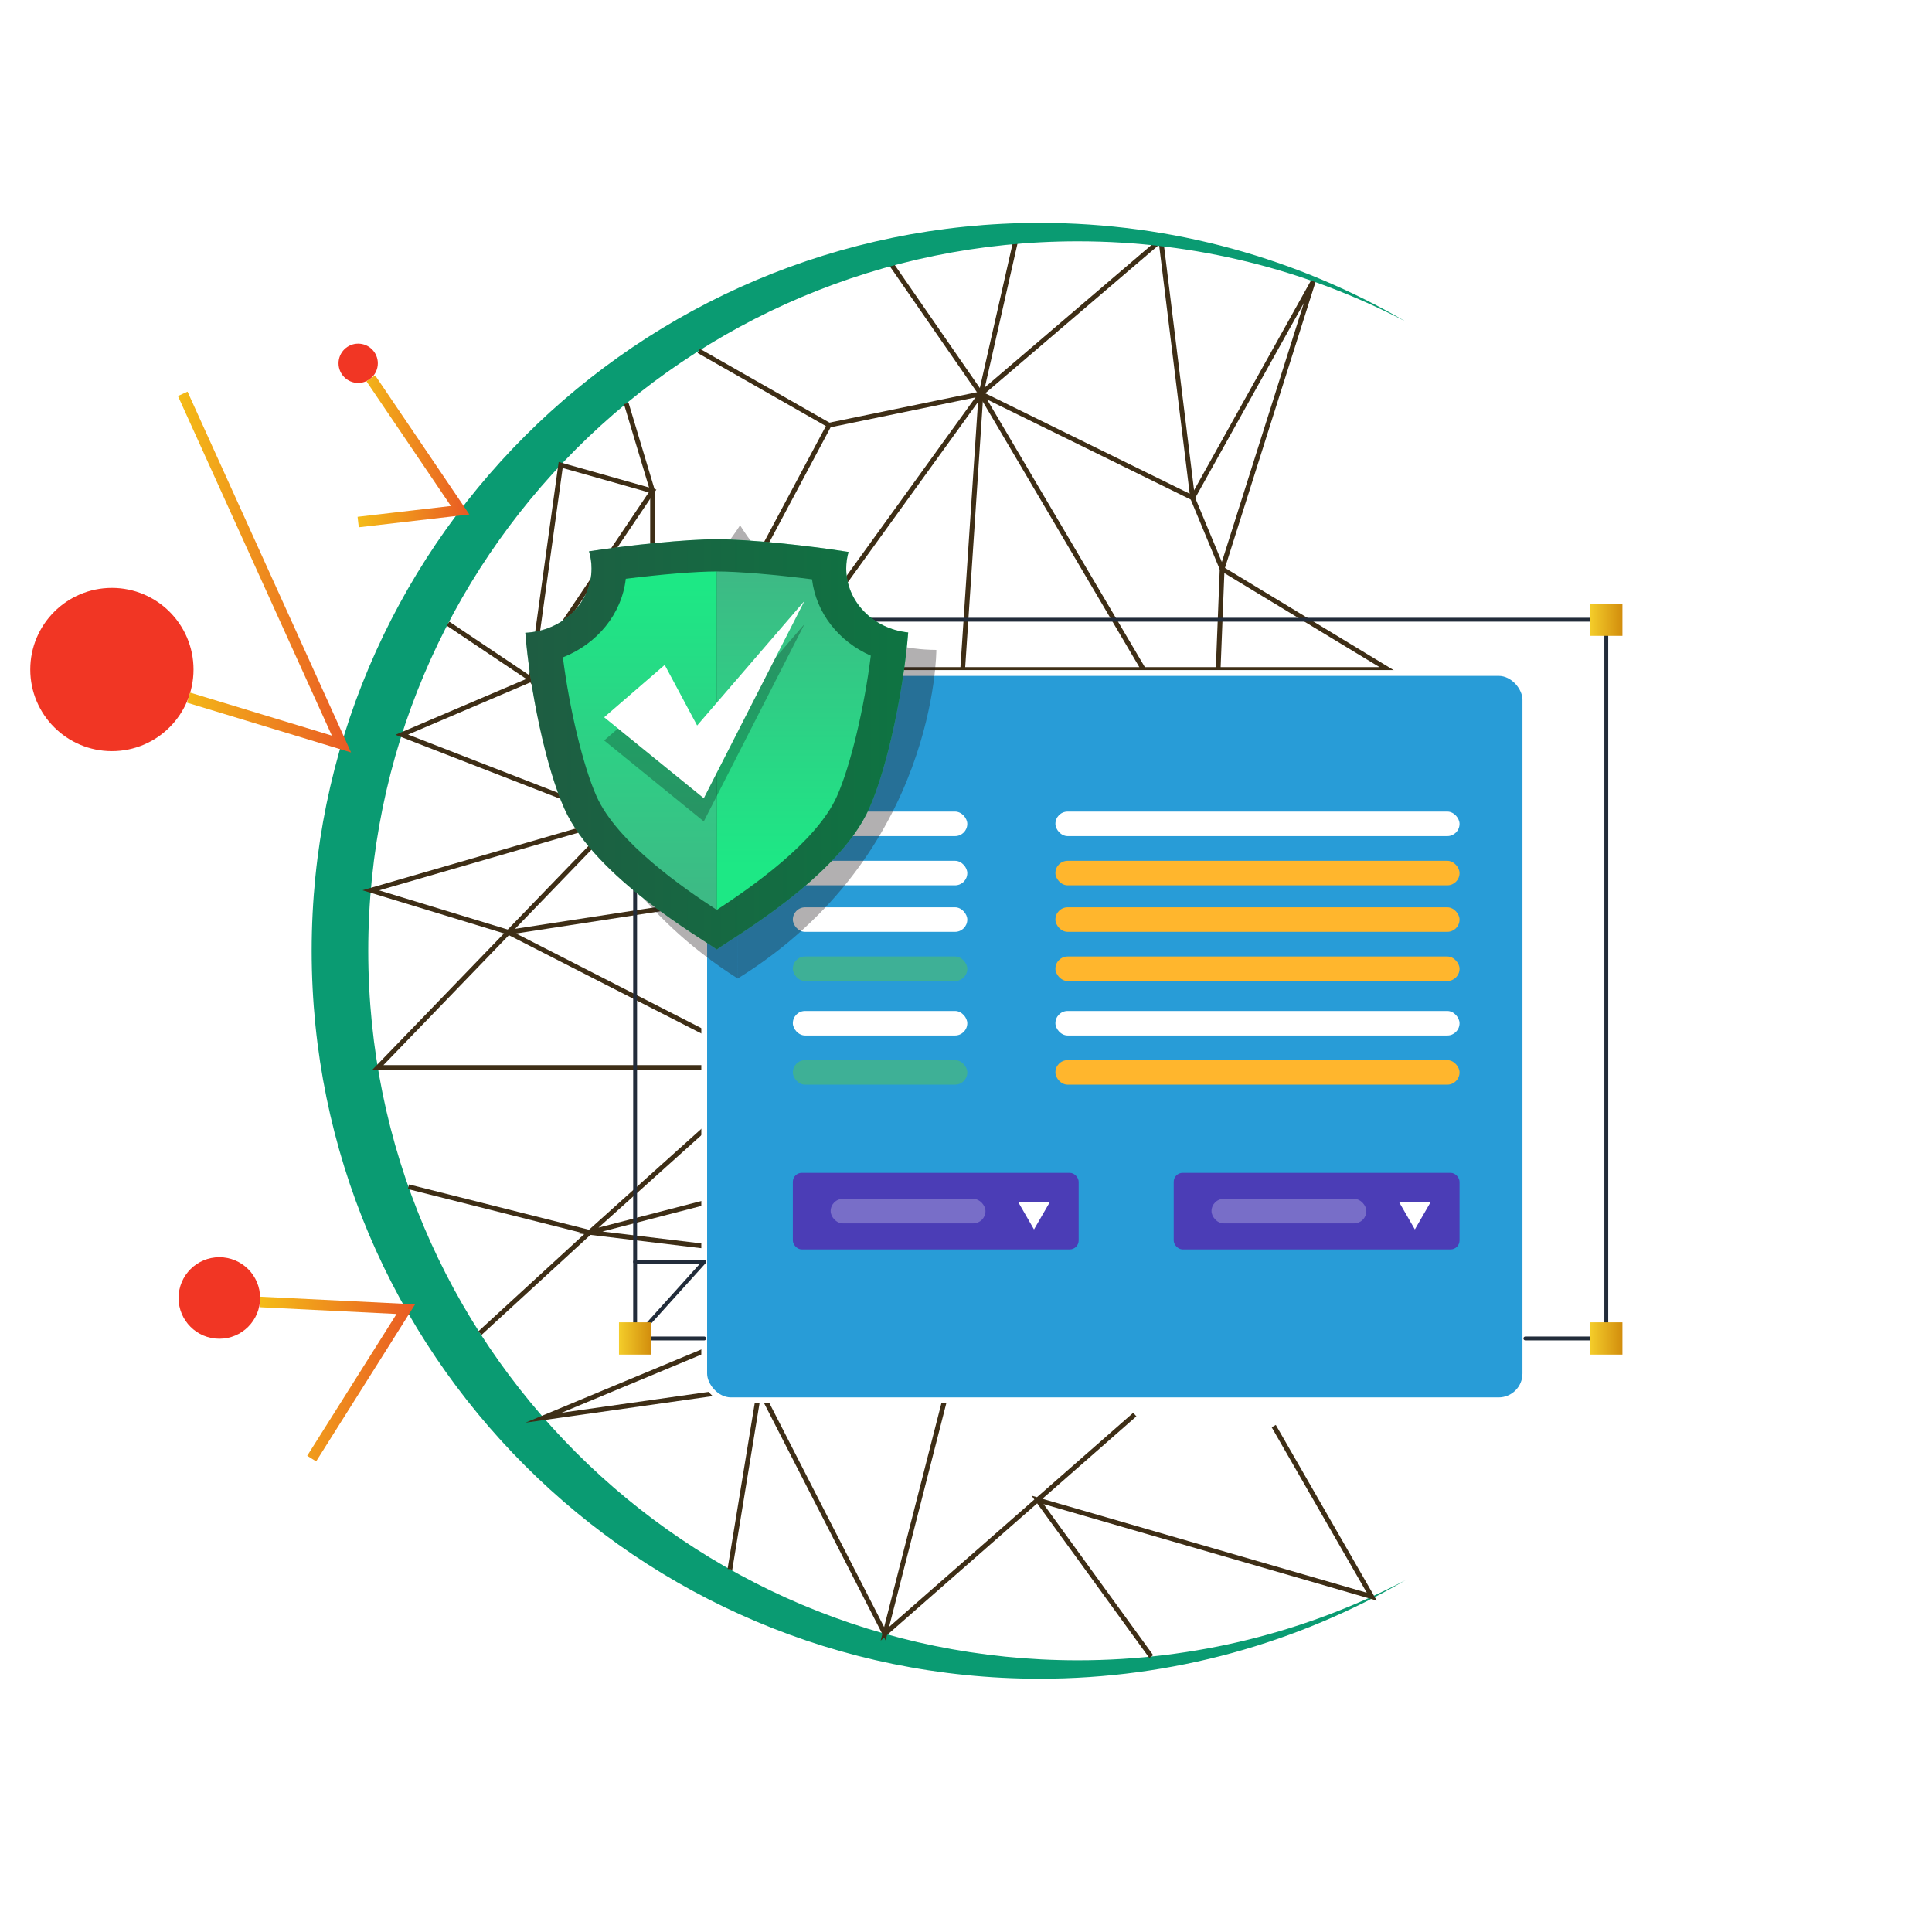 <?xml version="1.0" encoding="UTF-8"?><svg id="Layer_1" xmlns="http://www.w3.org/2000/svg" xmlns:xlink="http://www.w3.org/1999/xlink" viewBox="0 0 550 550"><defs><style>.cls-1,.cls-2{fill:#fff;}.cls-3,.cls-4,.cls-5,.cls-6,.cls-7,.cls-8{fill:none;}.cls-3,.cls-5{stroke:#3e2e16;stroke-width:1.356px;}.cls-3,.cls-6,.cls-9,.cls-7,.cls-8{stroke-miterlimit:10;}.cls-10{opacity:.5;}.cls-11{fill:url(#linear-gradient-14);}.cls-12{fill:url(#linear-gradient-6);}.cls-13{fill:#231f20;opacity:.35;}.cls-4{stroke:#222c3a;stroke-width:1.102px;}.cls-4,.cls-5{stroke-linecap:round;stroke-linejoin:round;}.cls-14{fill:url(#linear-gradient-11);}.cls-15{fill:#4b3db6;}.cls-16{fill:url(#linear-gradient-10);}.cls-6{stroke:url(#linear-gradient);}.cls-6,.cls-7,.cls-8{stroke-width:3px;}.cls-17{fill:#f13624;}.cls-2{isolation:isolate;}.cls-2,.cls-18{opacity:.25;}.cls-19{filter:url(#drop-shadow-2);}.cls-20{fill:#0a9b72;}.cls-21{fill:url(#linear-gradient-5);}.cls-22{fill:#3eb096;}.cls-9{fill:url(#linear-gradient-4);stroke:#fff;stroke-width:1.653px;}.cls-23{fill:url(#linear-gradient-7);}.cls-7{stroke:url(#linear-gradient-2);}.cls-24{fill:url(#linear-gradient-9);}.cls-25{fill:url(#linear-gradient-8);}.cls-8{stroke:url(#linear-gradient-3);}.cls-26{fill:url(#linear-gradient-12);}.cls-27{fill:url(#linear-gradient-13);}</style><linearGradient id="linear-gradient" x1="73.975" y1="392.587" x2="118.175" y2="392.587" gradientUnits="userSpaceOnUse"><stop offset="0" stop-color="#f4bc17"/><stop offset="1" stop-color="#e95924"/></linearGradient><linearGradient id="linear-gradient-2" x1="50.657" y1="162.856" x2="99.945" y2="162.856" xlink:href="#linear-gradient"/><linearGradient id="linear-gradient-3" x1="101.793" y1="128.485" x2="133.62" y2="128.485" xlink:href="#linear-gradient"/><linearGradient id="linear-gradient-4" x1="440.585" y1="418.337" x2="573.936" y2="551.688" gradientUnits="userSpaceOnUse"><stop offset="0" stop-color="#289cd7"/><stop offset="1" stop-color="#3c65af"/></linearGradient><linearGradient id="linear-gradient-5" x1="237.91" y1="368.61" x2="280.47" y2="326.051" gradientUnits="userSpaceOnUse"><stop offset="0" stop-color="#d35400"/><stop offset="1" stop-color="#ffb62d"/></linearGradient><linearGradient id="linear-gradient-6" x1="266.281" y1="396.981" x2="308.841" y2="354.422" xlink:href="#linear-gradient-5"/><linearGradient id="linear-gradient-7" x1="244.531" y1="375.231" x2="287.09" y2="332.671" xlink:href="#linear-gradient-5"/><linearGradient id="linear-gradient-8" x1="251.529" y1="382.229" x2="294.089" y2="339.67" xlink:href="#linear-gradient-5"/><linearGradient id="linear-gradient-9" x1="176.212" y1="381.032" x2="185.396" y2="381.032" gradientUnits="userSpaceOnUse"><stop offset="0" stop-color="#f4cd2a"/><stop offset="1" stop-color="#d28d0d"/></linearGradient><linearGradient id="linear-gradient-10" x1="452.686" x2="461.87" xlink:href="#linear-gradient-9"/><linearGradient id="linear-gradient-11" x1="452.686" y1="176.42" x2="461.87" y2="176.42" xlink:href="#linear-gradient-9"/><filter id="drop-shadow-2" filterUnits="userSpaceOnUse"><feOffset dx="3.57" dy="3.57"/><feGaussianBlur result="blur" stdDeviation="0"/><feFlood flood-color="#000" flood-opacity=".1"/><feComposite in2="blur" operator="in"/><feComposite in="SourceGraphic"/></filter><linearGradient id="linear-gradient-12" x1="145.972" y1="208.34" x2="254.975" y2="208.34" gradientUnits="userSpaceOnUse"><stop offset="0" stop-color="#3dba85"/><stop offset="1" stop-color="#1de885"/></linearGradient><linearGradient id="linear-gradient-13" x1="178.586" y1="250.816" x2="178.586" y2="163.281" xlink:href="#linear-gradient-12"/><linearGradient id="linear-gradient-14" x1="222.416" y1="161.204" x2="222.416" y2="242.51" xlink:href="#linear-gradient-12"/></defs><g><g><polygon class="cls-3" points="330.483 68.337 279.257 112.119 251.579 72.098 289.463 67.143 330.483 68.337"/><polyline class="cls-3" points="289.463 67.143 279.257 112.119 222.571 190.597 325.53 190.597 279.257 112.119"/></g><polyline class="cls-3" points="274.05 190.597 279.257 112.119 339.507 141.713 330.483 68.337"/><polygon class="cls-3" points="346.788 190.597 347.917 161.968 395.154 190.597 346.788 190.597"/><polygon class="cls-5" points="347.917 161.968 339.507 141.713 373.848 80.096 347.917 161.968"/><path class="cls-20" d="M306.81,472.651c33.64,0,65.359-8.224,93.259-22.778-30.595,17.816-66.165,28.022-104.121,28.022-114.446,0-207.221-92.779-207.221-207.221S181.502,63.454,295.948,63.454c37.968,0,73.555,10.211,104.154,28.042-27.908-14.567-59.639-22.799-93.292-22.799-111.551,0-201.977,90.426-201.977,201.977s90.426,201.977,201.977,201.977Z"/><line class="cls-5" x1="346.788" y1="190.597" x2="325.53" y2="190.597"/><polyline class="cls-3" points="198.933 99.893 236.017 121.032 198.933 190.597 185.772 190.597 185.772 139.767 178.285 114.858"/><line class="cls-3" x1="236.017" y1="121.032" x2="279.257" y2="112.119"/><circle class="cls-17" cx="62.441" cy="369.508" r="11.608"/><circle class="cls-17" cx="31.854" cy="190.597" r="23.237"/><circle class="cls-17" cx="101.966" cy="103.423" r="5.594"/><polygon class="cls-3" points="159.612 132.369 185.772 139.767 151.555 190.597 159.612 132.369"/><polyline class="cls-3" points="151.237 193.412 114.377 209.144 175.954 233.069 107.561 303.893 220.108 303.893 144.735 265.398 191.617 258.188"/><polyline class="cls-3" points="144.735 265.398 105.56 253.453 175.954 233.069 151.237 193.412 127.544 177.531"/><polyline class="cls-3" points="220.108 303.893 167.86 350.83 255.982 361.441 167.86 350.83 238.045 332.667"/><polyline class="cls-3" points="116.276 337.841 167.86 350.83 136.634 379.508"/><polyline class="cls-3" points="255.982 361.441 154.741 403.592 271.894 386.966 216.202 395.403 207.793 446.749 216.202 395.403 251.906 465.099 271.894 386.966 251.906 465.099 323.058 402.697 295.371 426.979 327.732 471.579 295.371 426.979 390.518 454.538 362.605 405.981"/><polyline class="cls-6" points="88.727 415.228 115.537 372.687 74.049 370.644"/><polyline class="cls-7" points="53.677 198.598 97.211 211.815 52.023 112.119"/><polyline class="cls-8" points="105.56 107.708 130.991 145.245 101.966 148.613"/></g><g><g><rect class="cls-9" x="200.474" y="191.581" width="233.769" height="207.057" rx="7.623" ry="7.623"/><rect class="cls-1" x="300.454" y="231.041" width="115.044" height="6.982" rx="3.483" ry="3.483"/><rect class="cls-21" x="300.454" y="245.054" width="115.044" height="6.982" rx="3.483" ry="3.483"/><rect class="cls-1" x="225.707" y="231.041" width="49.661" height="6.982" rx="3.483" ry="3.483"/><rect class="cls-1" x="225.707" y="245.054" width="49.661" height="6.982" rx="3.483" ry="3.483"/><rect class="cls-1" x="300.454" y="287.799" width="115.044" height="6.982" rx="3.483" ry="3.483"/><rect class="cls-12" x="300.454" y="301.796" width="115.044" height="6.982" rx="3.483" ry="3.483"/><rect class="cls-1" x="225.707" y="287.799" width="49.661" height="6.982" rx="3.483" ry="3.483"/><rect class="cls-22" x="225.707" y="301.796" width="49.661" height="6.982" rx="3.483" ry="3.483"/><rect class="cls-23" x="300.454" y="258.295" width="115.044" height="6.982" rx="3.483" ry="3.483"/><rect class="cls-25" x="300.454" y="272.291" width="115.044" height="6.982" rx="3.483" ry="3.483"/><rect class="cls-1" x="225.707" y="258.295" width="49.661" height="6.982" rx="3.483" ry="3.483"/><rect class="cls-22" x="225.707" y="272.291" width="49.661" height="6.982" rx="3.483" ry="3.483"/><rect class="cls-15" x="225.707" y="333.88" width="81.367" height="21.8" rx="2.546" ry="2.546"/><polygon class="cls-1" points="294.359 349.995 298.893 342.159 289.841 342.159 294.359 349.995"/><rect class="cls-2" x="236.467" y="341.288" width="44.076" height="6.982" rx="3.483" ry="3.483"/><rect class="cls-15" x="334.131" y="333.88" width="81.367" height="21.8" rx="2.546" ry="2.546"/><polygon class="cls-1" points="402.783 349.995 407.3 342.159 398.265 342.159 402.783 349.995"/><rect class="cls-2" x="344.891" y="341.288" width="44.076" height="6.982" rx="3.483" ry="3.483"/><polyline class="cls-4" points="244.652 176.42 457.278 176.42 457.278 381.032 434.242 381.032"/><polyline class="cls-4" points="200.474 381.032 180.804 381.032 180.804 238.778"/><polyline class="cls-4" points="180.804 359.224 200.474 359.224 180.804 381.032"/><rect class="cls-24" x="176.212" y="376.44" width="9.184" height="9.184"/><rect class="cls-16" x="452.686" y="376.44" width="9.184" height="9.184"/><rect class="cls-14" x="452.686" y="171.828" width="9.184" height="9.184"/></g><g><path class="cls-13" d="M210.685,149.528s-21.336,35.089-56.238,34.907c0,0-.833,58.399,55.566,94.125"/><path class="cls-13" d="M210.012,278.56c56.768-35.136,56.544-93.541,56.544-93.541-34.902-.182-55.871-35.491-55.871-35.491l-.673,129.032Z"/></g></g><g><g class="cls-19"><path class="cls-26" d="M237.331,158.26c0-1.625,.233-3.202,.663-4.703-12.236-1.928-28.535-3.616-37.522-3.616-8.709,0-24.276,1.584-36.364,3.436,.464,1.555,.716,3.191,.716,4.883,0,9.818-8.353,17.833-18.851,18.31,1.293,16.195,5.811,38.218,11.135,50.102,8.82,19.694,39.321,37.009,43.365,40.065,4.04-3.056,34.544-20.372,43.361-40.065,5.334-11.906,9.859-33.991,11.142-50.193-9.924-1.012-17.644-8.783-17.644-18.22Z"/><path class="cls-10" d="M237.331,158.26c0-1.625,.233-3.202,.663-4.703-12.236-1.928-28.535-3.616-37.522-3.616-8.709,0-24.276,1.584-36.364,3.436,.464,1.555,.716,3.191,.716,4.883,0,9.818-8.353,17.833-18.851,18.31,1.293,16.195,5.811,38.218,11.135,50.102,8.82,19.694,39.321,37.009,43.365,40.065,4.04-3.056,34.544-20.372,43.361-40.065,5.334-11.906,9.859-33.991,11.142-50.193-9.924-1.012-17.644-8.783-17.644-18.22Z"/><g><path class="cls-27" d="M200.472,159.109c-5.855,0-15.872,.826-25.892,2.084-1.152,10.065-8.169,18.54-17.908,22.373,.931,7.298,2.351,14.962,4.012,21.887,1.699,7.077,3.65,13.379,5.591,17.715,5.873,13.115,24.783,26.135,34.196,32.298,.008-.007,.021-.013,.029-.019v-96.338h-.029Z"/><path class="cls-11" d="M227.595,161.35c-10.357-1.334-21.008-2.238-27.094-2.241v96.338c9.422-6.173,28.297-19.18,34.164-32.279,1.945-4.342,3.896-10.641,5.593-17.715,1.699-7.076,3.143-14.929,4.073-22.369-9.124-4.02-15.579-12.171-16.735-21.734Z"/></g></g><polygon class="cls-18" points="189.23 195.888 171.989 210.791 200.355 233.843 229.013 177.671 198.458 213.137 189.23 195.888"/><polygon class="cls-1" points="189.23 189.288 171.989 204.191 200.355 227.243 229.013 171.071 198.458 206.537 189.23 189.288"/></g></svg>